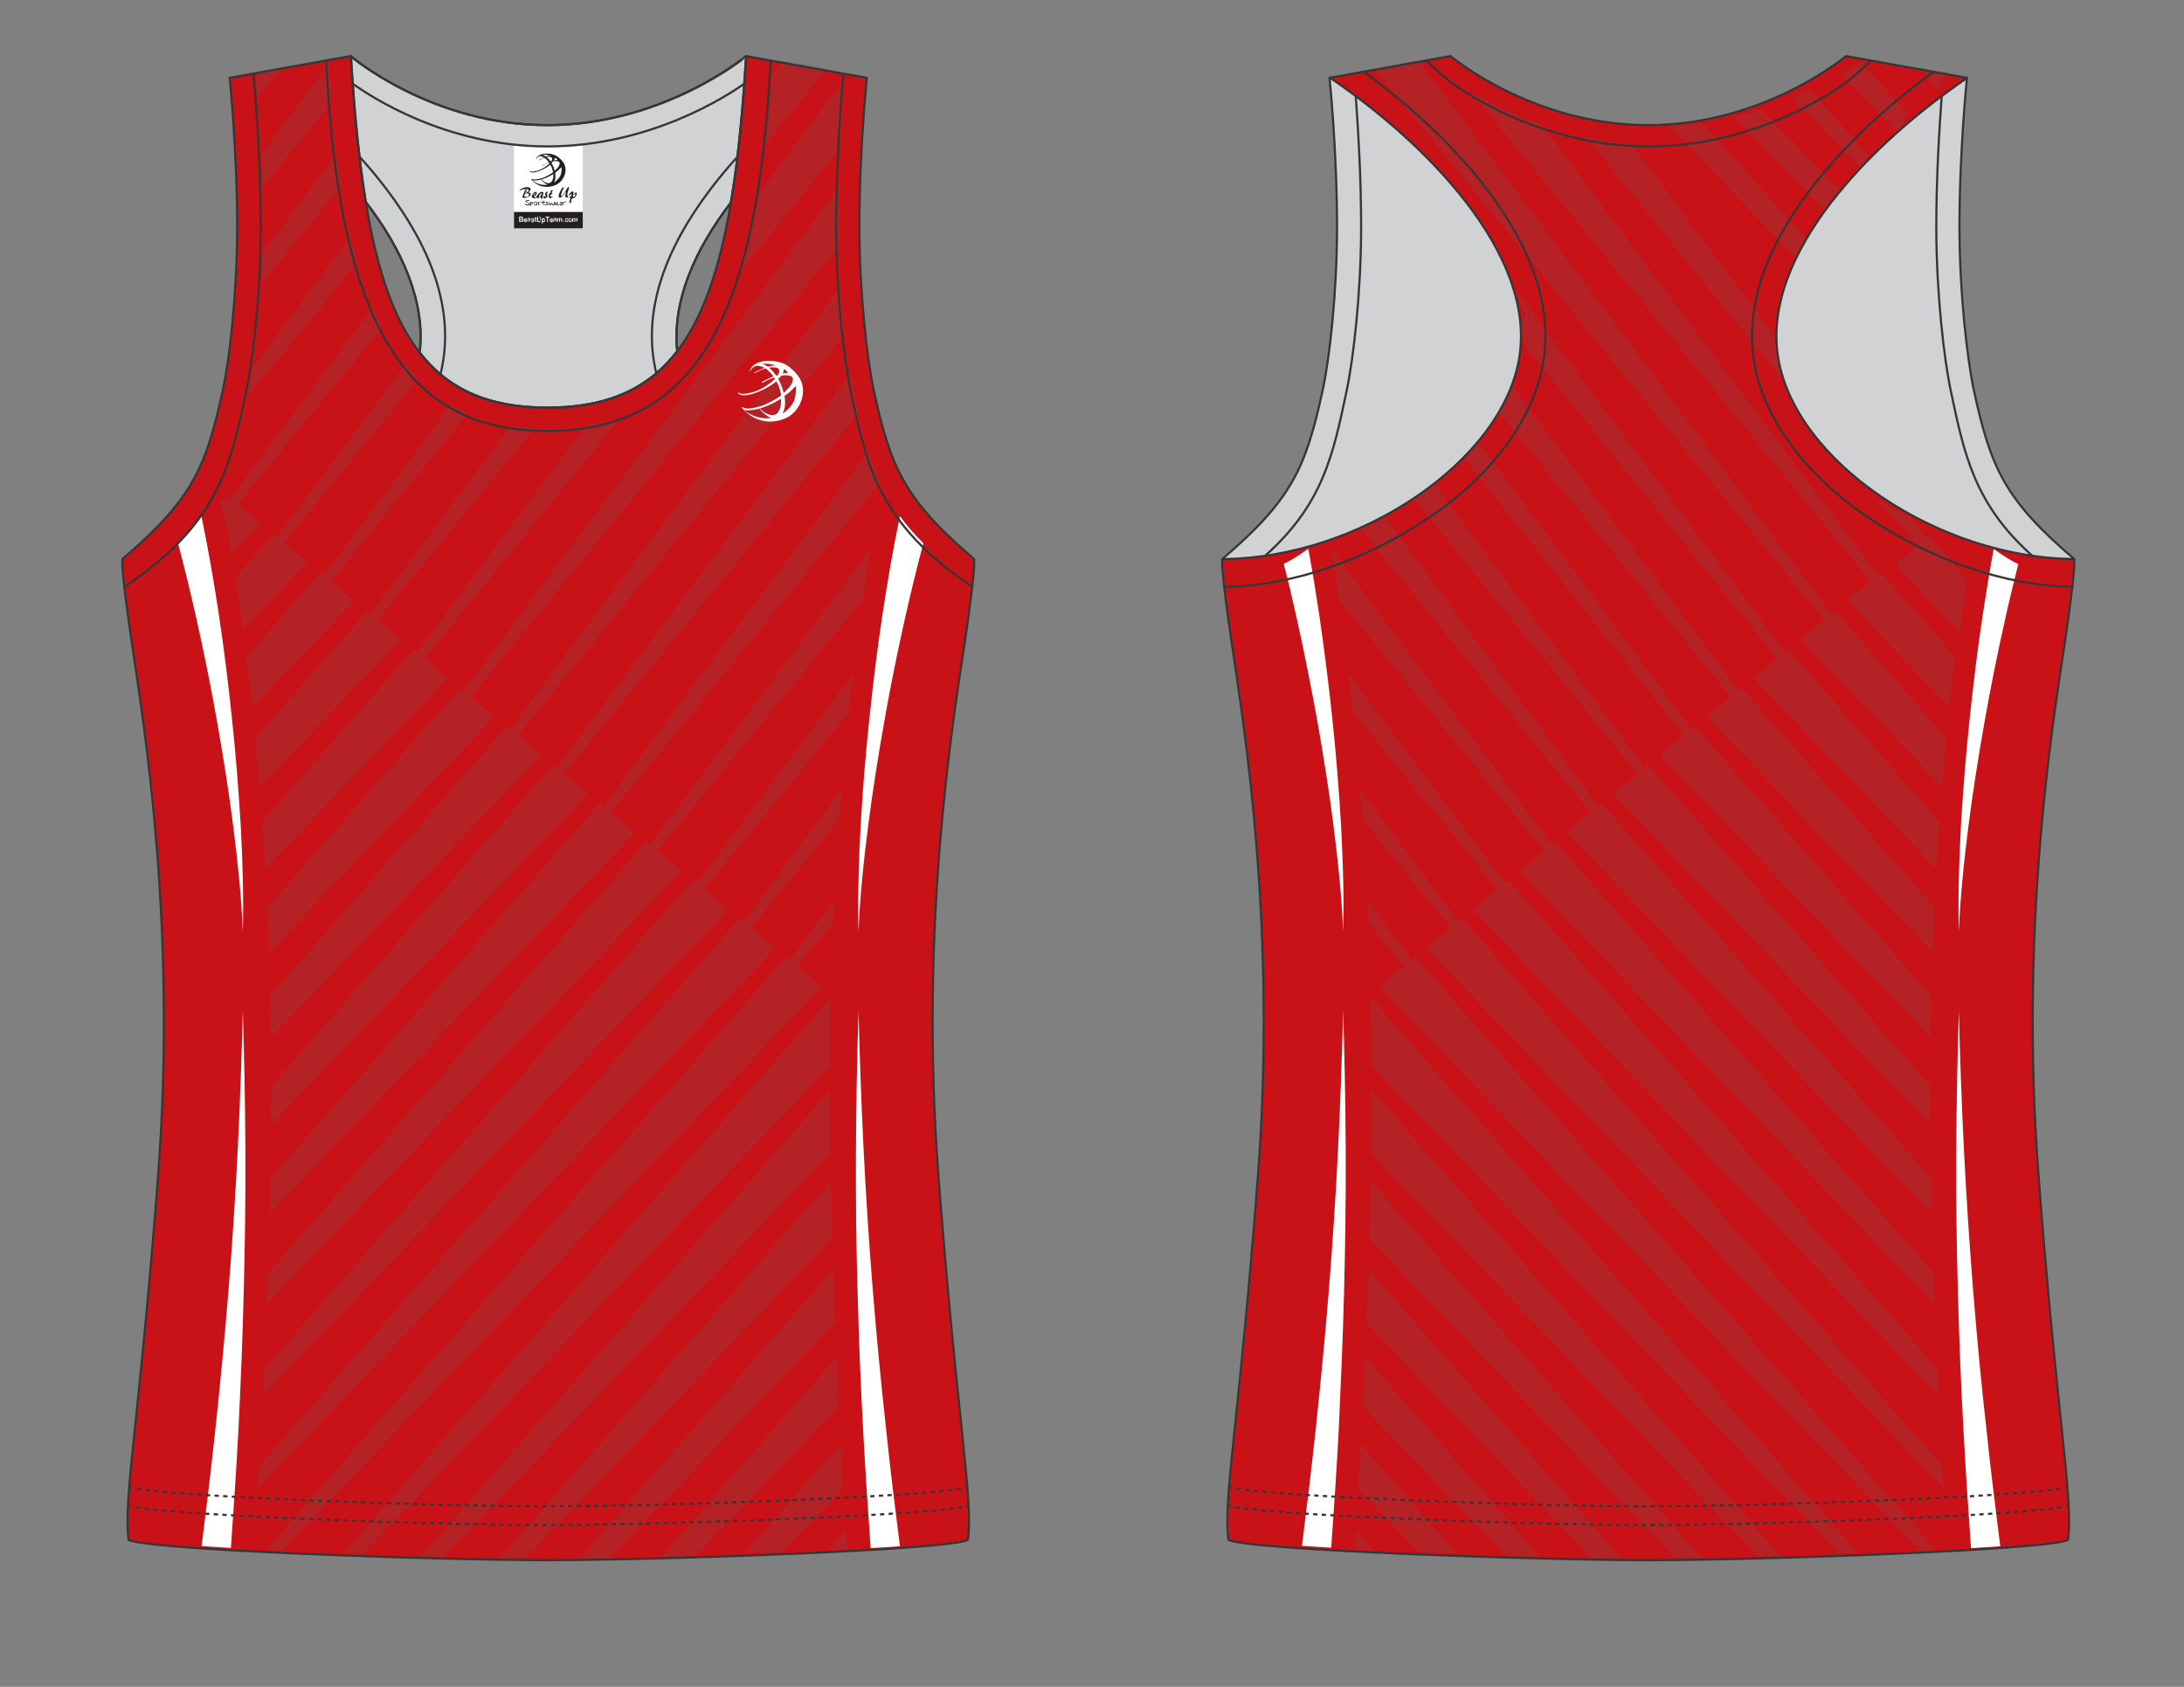 <?xml version="1.0" encoding="utf-8"?>
<!-- Generator: Adobe Illustrator 15.1.0, SVG Export Plug-In . SVG Version: 6.00 Build 0)  -->
<!DOCTYPE svg PUBLIC "-//W3C//DTD SVG 1.1//EN" "http://www.w3.org/Graphics/SVG/1.1/DTD/svg11.dtd">
<svg version="1.1" id="Layer_1" xmlns="http://www.w3.org/2000/svg" xmlns:xlink="http://www.w3.org/1999/xlink" x="0px" y="0px"
	 width="1007.949px" height="778.461px" viewBox="0 0 1007.949 778.461" enable-background="new 0 0 1007.949 778.461"
	 xml:space="preserve">
<rect x="0" y="0" width="1007.949" height="778.461" fill="#808080" stroke="none"/>
<path id="la_x7C_Body" fill="#C81217" d="M952.824,298.156c-5.727,38.664-20.628,130.248-11.88,244.728
	c6.048,78.84,11.34,119.448,13.284,143.424c0.216,3.135,0.432,5.94,0.537,8.427c0.324,6.479,0.219,11.556-0.321,15.876
	c-7.668,4.644-140.94,9.396-193.536,9.396s-185.868-4.752-193.536-9.396c-0.54-4.32-0.648-9.396-0.324-15.876
	c0.108-2.595,0.324-5.4,0.54-8.427c1.944-23.976,7.344-64.584,13.284-143.424c8.748-114.479-6.048-206.063-11.88-244.728
	c-1.944-12.744-3.024-21.384-3.672-27.324c-1.404-12.204-0.864-12.852-0.864-12.852c6.479,0,12.96-0.54,19.44-1.515l0,0
	c56.157-8.1,110.268-48.384,117.18-91.476c7.02-43.416-34.344-89.856-75.492-120.636c-3.888-2.916-7.884-5.727-11.771-8.427
	l15.659-2.808l28.836-5.184l11.341-2.052c0,0,37.691,31.86,91.262,31.86c53.565,0,91.149-31.86,91.149-31.86l11.341,2.052
	l28.838,5.184l15.658,2.808c-3.889,2.7-7.885,5.511-11.771,8.427c-41.04,30.777-82.404,77.109-75.492,120.636
	c6.912,43.092,61.021,83.268,117.182,91.476l0,0c6.479,0.975,12.96,1.404,19.438,1.515c0,0,0.54,0.646-0.864,12.852
	C955.848,276.771,954.66,285.412,952.824,298.156z M445.008,298.156c5.725-38.664,4.536-40.176,4.536-40.176
	c-31.86-27.219-38.448-41.799-46.224-77.547c-3.24-15.228-6.588-45.252-6.696-74.088c-0.108-36.288,3.456-70.416,3.456-70.416
	l-55.836-10.043c-6.912,116.642-27.973,162.108-91.692,162.108c-63.719,0-83.808-45.36-90.72-162l0,0l-55.836,10.044
	c0,0,3.563,34.236,3.456,70.416c-0.108,28.728-3.349,58.86-6.696,74.088c-7.773,35.748-14.364,50.328-46.224,77.544
	c0,0-1.188,1.512,4.536,40.176c5.724,38.664,20.628,130.248,11.88,244.729C64.2,657.471,56.856,691.276,59.34,710.716
	c7.668,4.646,140.508,9.396,193.212,9.396c52.597,0,186.408-4.752,194.076-9.396c2.484-19.438-4.86-53.352-13.608-167.724
	C424.38,428.404,439.284,336.82,445.008,298.156z"/>
<path id="la_x7C_Accent_Two" opacity="0.2" fill="#666666" enable-background="new    " d="M141.88,259.464l-29.808,31.104
	c-1.188-9.072-2.376-17.064-3.456-23.868l17.604-20.088l1.516,1.296l59.396-79.704c1.836,2.376,3.78,4.536,5.832,6.588
	l-61.884,75.816L141.88,259.464z M152.68,268.32l63.288-77.544c-2.7-1.188-5.396-2.484-7.884-3.996l-58.752,78.84l-1.512-1.296
	l-34.128,38.88c0.86,7.236,1.836,15.012,2.696,23.22l47.092-49.14L152.68,268.32z M185.08,295.104l-10.8-8.964l72.252-88.448
	c-3.78-0.22-7.345-0.648-10.8-1.188l-64.804,86.94l-1.616-1.299l-51.52,58.535c0.648,7.236,1.404,14.688,2.052,22.465
	L185.08,295.104z M190.804,299.748l-69.659,79.488c0.539,7.02,0.975,14.146,1.403,21.488l84.24-87.908l-10.908-8.968l90.612-111.021
	c-5.076,1.728-10.479,3.021-16.2,3.888l-77.868,104.438L190.804,299.748z M249.88,348.456l-11.016-9.072L389.74,154.488
	c-0.756-6.912-1.404-14.476-1.944-22.248L235.408,336.576l-1.62-1.296l-109.08,124.308c0.108,6.372,0.216,12.854,0.324,19.224
	L249.88,348.456z M255.28,352.992L125.14,501.384c0,5.94,0,11.88-0.104,17.82L271.48,366.276l-11.125-9.184l135.646-166.212
	c-0.864-3.672-1.62-7.56-2.484-11.448c-0.432-1.94-0.86-4.212-1.296-6.692L256.9,354.288L255.28,352.992z M278.5,372l-1.62-1.404
	L124.708,544.044c-0.108,5.4-0.216,10.8-0.324,16.092l168.696-176.04l-11.124-9.18l124.2-152.28
	c-2.16-4.752-3.996-9.504-5.508-14.36L278.5,372z M298.372,388.416L123.628,587.568c-0.108,4.856-0.324,9.608-0.54,14.256
	L314.68,401.916l-11.229-9.288l94.716-115.992c1.404-9.396,2.592-17.276,3.672-23.436L299.992,389.712L298.372,388.416z
	 M319.864,406.128L121.9,631.74c-0.22,4.212-0.436,8.313-0.54,12.312l214.92-224.313l-11.232-9.288l66.636-81.648
	c0.648-6.264,1.297-12.204,2.056-17.928l-72.146,96.768L319.864,406.128z M346.54,428.16l40.716-49.896
	c0.324-4.644,0.648-9.18,1.08-13.716l-45.252,60.696l-1.729-1.404L119.632,676.56c-0.216,3.456-0.432,6.912-0.646,10.152
	L357.88,437.448L346.54,428.16z M368.032,445.872l16.521-20.196c0.108-3.456,0.324-6.804,0.436-10.148l-20.412,27.432l-1.729-1.404
	l-240.083,273.67c2.376,0.108,4.86,0.22,7.348,0.324L379.48,455.27L368.032,445.872z M383.477,460.344l-224.965,256.5
	c2.916,0.108,5.832,0.216,8.856,0.324L383.26,491.771C383.152,481.296,383.26,470.712,383.477,460.344z M383.152,503.004
	L194.476,718.032c3.456,0.104,6.912,0.216,10.368,0.323l178.524-186.303C383.26,522.336,383.152,512.616,383.152,503.004z
	 M383.584,544.8L230.872,718.788c4.212,0.106,8.208,0.106,11.988,0.106l141.264-147.526
	C383.908,562.62,383.692,553.764,383.584,544.8z M384.556,585.84L267.808,718.896c4.32,0,9.072-0.108,13.936-0.22l103.68-108.321
	C385.096,602.364,384.771,594.156,384.556,585.84z M386.068,626.34L305.5,718.248c5.184-0.108,10.477-0.324,15.768-0.432
	l65.881-68.8C386.824,641.676,386.393,634.116,386.068,626.34z M388.012,666.3l-44.496,50.652c5.94-0.216,11.881-0.435,17.713-0.648
	l27.975-29.159C388.876,680.556,388.444,673.644,388.012,666.3z M382.072,715.44c3.021-0.108,6.048-0.324,8.964-0.436
	c-0.216-2.916-0.433-5.938-0.648-9.072L382.072,715.44z M118.984,44.868l11.444-14.04l-12.42,2.268l0,0
	C118.012,32.988,118.444,37.524,118.984,44.868z M121.145,86.34l31.752-38.88c-0.321-3.78-0.537-7.668-0.757-11.664l-0.432-6.372
	L120.604,71.22C120.82,75.972,120.928,81.156,121.145,86.34z M120.496,131.268l36.828-45.144c-0.756-4.752-1.404-9.72-2.053-14.904
	l-34.131,45.688C121.036,121.764,120.712,126.624,120.496,131.268z M161.752,109.128l-45.36,60.804
	c-0.54,3.564-1.188,6.808-1.728,9.504c-0.324,1.404-0.648,2.812-0.864,4.216l51.084-62.532
	C163.696,117.229,162.724,113.34,161.752,109.128z M109.588,232.896l66.744-81.76c-0.216-0.54-0.54-0.972-0.756-1.512
	c-1.188-2.483-2.376-5.076-3.564-7.668l-65.771,88.236l-1.513-1.296l-3.239,3.672l2.16,5.614c0,0,1.296,6.154,3.132,17.494
	l13.392-14.039L109.588,232.896z M361.336,27.804l-5.184,6.912l-0.108,0.972c-0.647,10.804-1.512,20.952-2.592,30.564l28.403-34.776
	L361.336,27.804z M389.956,36.12l-39.528,52.92c-2.16,12.96-4.752,24.516-7.884,34.992l45.252-55.516
	C388.552,53.616,389.523,41.52,389.956,36.12z M213.916,318.864l-1.62-1.296l-88.884,101.304c0.216,5.076,0.432,10.152,0.646,15.444
	c0.108,1.728,0.108,3.348,0.22,5.072L228.28,330.636l-11.02-9.068l169.776-207.9c-0.108-2.808-0.108-5.508-0.108-8.316
	c0-6.372,0.108-12.741,0.22-18.896L213.916,318.864z M845.176,283.332L654.664,27.804l-20.628,3.671l207.792,254.56l-10.8,8.964
	l65.229,68.146c0.648-7.772,1.296-15.228,2.056-22.464l-51.408-58.644L845.176,283.332z M866.668,265.62L711.796,57.933
	c-14.364-4.968-25.596-11.016-32.832-15.44L863.32,268.32l-10.804,8.854l47.091,49.144c0.861-8.208,1.837-15.984,2.697-23.224
	l-34.128-38.88L866.668,265.62z M674.752,423.84l-1.729,1.404l-45.252-60.696c0.321,4.428,0.756,9.072,1.077,13.716l40.72,49.896
	l-11.342,9.288l238.786,249.264c-0.216-3.348-0.432-6.696-0.646-10.151L674.752,423.84z M899.176,33.204l-13.5-2.376l8.748,10.691
	C895.504,39.36,897.664,35.796,899.176,33.204z M880.432,52.417l-21.915-24.289c-1.739,1.359-5.224,4.162-8.808,6.455l26.832,27.262
	C877.77,58.532,878.998,55.39,880.432,52.417z M632.956,491.771l215.892,225.285c2.916-0.104,5.832-0.216,8.856-0.32
	L632.523,460.343C632.74,470.712,632.848,481.296,632.956,491.771z M861.817,71.124l-26.671-29.917
	c-2.418,1.143-5.237,2.421-8.381,3.698l33.521,34.287C860.688,76.435,861.254,73.746,861.817,71.124z M820,156.5l-67.164-90.248
	c-7.236-0.432-14.146-1.404-20.628-2.808L821.5,174 M632.74,531.948l178.521,186.3c3.352-0.108,6.808-0.216,10.368-0.324
	l-188.676-214.92C632.956,512.616,632.848,522.336,632.74,531.948z M833.5,110l-48.107-53.25c-4.813,0.678-9.832,1.104-14.951,1.358
	L831,121.5C828.337,116.658,835.24,115.096,833.5,110z M849.5,88l-36.66-37.366c-3.893,1.189-7.988,2.293-12.393,3.313L842.5,97.5
	C842.5,93.933,849.396,91.566,849.5,88z M651.532,443.064L631.12,415.63c0.108,3.349,0.324,6.696,0.432,10.152l16.524,20.193
	l-11.34,9.396l249.371,260.28c2.481-0.108,4.857-0.218,7.345-0.324L653.26,441.66L651.532,443.064z M631.876,571.476L773.14,719.004
	c3.78,0,7.776-0.104,11.988-0.104L632.523,544.8C632.308,553.764,632.2,562.62,631.876,571.476z M894.964,379.236l-69.66-79.488
	l-1.62,1.296L700,134.5c1.08,1.836-0.256,2.096,0.5,3.5c7.236,13.824-1.172,2.573,2.5,20.5l117.229,145.46l-10.905,8.964
	l84.237,87.912C893.992,393.384,894.424,386.256,894.964,379.236z M892.048,434.208c0.216-5.184,0.433-10.368,0.648-15.444
	L803.81,317.46l-1.618,1.296L697,176.5c0.864,8.642-5,5.146-5,14l106.736,131.172l-11.02,9.072L891.83,439.39
	C891.939,437.664,891.939,435.936,892.048,434.208z M723.028,384.096l168.692,176.04c-0.104-5.292-0.216-10.688-0.32-16.092
	l-152.175-173.34l-1.618,1.404L638,237c-2.375,3.672-7.407,3.652-10,7l106.152,131.025L723.028,384.096z M679.828,419.736
	l214.92,224.313c-0.216-3.996-0.432-8.1-0.54-12.312L696.244,406.125l-1.729,1.404l-72.144-96.771
	c0.646,5.728,1.404,11.664,2.052,17.932l66.638,81.646L679.828,419.736z M891.292,459.588L782.212,335.28l-1.62,1.296L682,203.5
	c0,0.539,0-0.54,0,0c-0.54,5.616-5.097,1.884-6.5,7.5l101.635,128.384l-11.016,9.072l124.848,130.356
	C891.076,472.332,891.184,465.96,891.292,459.588z M701.428,401.916l191.484,199.908c-0.216-4.752-0.324-9.504-0.54-14.256
	L717.736,388.416l-1.62,1.404L614.271,253.2c1.077,6.156,2.269,13.932,3.673,23.436l94.716,115.992L701.428,401.916z
	 M890.968,519.096c0-5.938-0.104-11.88-0.104-17.816L760.72,352.992l-1.62,1.296L660.5,221.5c-1.729,4.536-6.34,3.681-8.5,8
	l103.752,127.704l-11.124,9.18L890.968,519.096z M626.8,687.144l27.974,29.16c5.832,0.217,11.771,0.436,17.714,0.648L627.988,666.3
	C627.664,673.644,627.232,680.556,626.8,687.144z M630.58,610.464l103.68,108.324c4.86,0.104,9.612,0.104,13.936,0.216
	L631.552,585.84C631.229,594.156,630.904,602.364,630.58,610.464z M628.96,649.021l65.88,68.796c5.4,0.104,10.584,0.32,15.771,0.432
	l-80.57-91.909C629.607,634.116,629.284,641.676,628.96,649.021z M625.072,715.008c2.916,0.108,5.938,0.324,8.964,0.436
	l-8.316-9.506C625.504,709.068,625.288,712.092,625.072,715.008z M888.768,248.908L882,238c-7.236-0.432-9.52-5.597-16-7
	l19.42,20.608l-10.691,8.854l29.811,31.104c1.188-9.072,2.376-17.064,3.456-23.868l-17.604-20.088L888.768,248.908z"/>
<path id="la_x7C_Accent_One" fill="#FFFFFF" d="M82.156,250.716c4.212-4.212,7.772-8.313,10.8-12.524
	c3.132,15.012,5.724,30.021,7.992,45.032c2.48,16.2,4.428,32.512,6.155,48.816c1.729,16.308,3.021,32.616,3.993,48.924
	c0.864,16.308,1.404,32.724,0.976,49.032c-0.648-16.311-2.376-32.508-4.432-48.708c-2.052-16.2-4.644-32.292-7.448-48.276
	c-2.812-15.98-6.052-31.968-9.612-47.844C87.988,273.612,85.18,262.056,82.156,250.716z M407.344,283.224
	c-2.48,16.2-4.428,32.512-6.156,48.816c-1.728,16.308-3.021,32.616-3.992,48.924c-0.864,16.308-1.404,32.724-0.976,49.032
	c0.648-16.311,2.376-32.508,4.43-48.708s4.646-32.292,7.45-48.276c2.812-15.98,6.05-31.968,9.612-47.844
	c2.592-11.556,5.4-23.004,8.424-34.452c-4.212-4.212-7.772-8.313-10.8-12.526C412.204,253.092,409.612,268.212,407.344,283.224z
	 M112.504,595.668c0.54-21.492,0.864-43.092,0.756-64.584c-0.104-21.492-0.54-43.092-1.188-64.584
	c-0.54,21.492-1.296,42.984-2.376,64.477c-1.08,21.491-2.484,42.879-4.212,64.263c-1.729,21.384-3.78,42.768-6.052,64.148
	c-1.94,18.036-4.104,36.072-6.368,54.108c4.212,0.324,8.748,0.54,13.5,0.864c1.296-18.036,2.48-36.072,3.452-54.108
	C111.1,638.76,111.964,617.268,112.504,595.668z M402.808,595.344c-1.728-21.384-3.132-42.876-4.212-64.26
	c-1.08-21.492-1.836-42.984-2.376-64.476c-0.646,21.488-1.08,42.98-1.188,64.584c-0.108,21.488,0.104,43.092,0.756,64.584
	c0.54,21.488,1.404,43.092,2.592,64.584c0.972,18.032,2.16,36.068,3.456,54.104c4.752-0.324,9.288-0.54,13.5-0.864
	c-2.268-18.032-4.536-35.964-6.372-54C406.588,638.112,404.536,616.729,402.808,595.344z M608.008,332.904
	c2.812,15.98,5.4,32.076,7.452,48.272c2.052,16.2,3.78,32.4,4.428,48.708c0.436-16.308-0.104-32.724-0.972-49.029
	c-0.972-16.311-2.268-32.615-3.996-48.927c-1.728-16.308-3.78-32.508-6.156-48.813c-1.512-9.938-3.132-19.98-4.968-29.916
	c-3.024,2.268-6.048,4.212-9.18,5.938c-0.648,0.324-1.404,0.756-2.16,1.08c2.16,8.208,4.104,16.524,5.94,24.84
	C601.96,300.936,605.092,316.92,608.008,332.904z M620.32,595.668c0.54-21.492,0.86-43.092,0.756-64.584
	c-0.108-21.492-0.54-43.092-1.188-64.584c-0.54,21.492-1.296,42.984-2.376,64.477c-1.08,21.491-2.48,42.879-4.212,64.263
	c-1.728,21.384-3.78,42.768-6.048,64.148c-1.943,18.036-4.104,36.072-6.372,54c4.212,0.324,8.748,0.54,13.5,0.864
	c1.296-18.036,2.484-36.072,3.456-54.104C618.808,638.76,619.78,617.268,620.32,595.668z M920.128,253.308
	c-1.836,9.938-3.456,19.98-4.968,29.916c-2.484,16.2-4.428,32.512-6.156,48.816c-1.728,16.308-3.021,32.616-3.996,48.924
	c-0.863,16.308-1.404,32.724-0.972,49.032c0.646-16.311,2.376-32.508,4.428-48.708s4.646-32.292,7.452-48.276
	c2.808-15.98,6.048-31.968,9.612-47.844c1.836-8.316,3.888-16.632,5.938-24.84c-0.756-0.324-1.4-0.756-2.16-1.08
	C926.176,257.52,923.152,255.576,920.128,253.308z M910.624,595.344c-1.728-21.384-3.132-42.876-4.212-64.26
	c-1.08-21.492-1.836-42.984-2.376-64.476c-0.648,21.488-1.08,42.98-1.188,64.584c-0.104,21.488,0.108,43.092,0.756,64.584
	c0.541,21.488,1.404,43.092,2.596,64.584c0.972,18.032,2.16,36.068,3.456,54.104c4.752-0.324,9.288-0.54,13.5-0.864
	c-2.271-18.032-4.536-35.964-6.372-54C914.296,638.112,912.352,616.729,910.624,595.344z"/>
<path id="la_x7C_BU_Logo_10_" fill="#FFFFFF" d="M367.896,172.876c-1.729-2.052-4.104-4.32-6.807-5.292
	c-6.264-2.268-13.716-0.864-15.012,3.456c-0.108,0.324,0.216,0.324,0.324-0.108c0.216-0.432,1.728-2.808,4.428-1.941
	c2.7,0.861,1.836,0.756,1.08,1.188c-0.864,0.324-3.564,1.515-3.78,1.944c-0.106,0.216,0.54,0,1.296-0.432
	c0.756-0.435,3.024-1.62,3.996-1.62c0.217,0.105,2.27,1.941,3.132,3.132c0.324,0.432,0.435,0.432-0.216,0.756
	c-1.942,0.972-4.212,1.836-4.752,2.484c-0.216,0.321,0.324,0.321,0.973-0.108c0.647-0.432,3.023-1.62,4.535-2.052
	c0.434,0,0.54,0.54,0.54,0.646c-0.106,0.108-4.968,4.86-11.016,6.267c-2.81,0.646-4.104,0.861-5.292,0.216
	c-0.434-0.216-0.864-0.434-0.648,0c0.217,0.432,1.404,1.512,5.076,0.756c3.563-0.756,8.532-2.916,12.528-6.156
	c0.756,0.975,1.728,3.456,2.268,6.372c-0.106,0.435-5.832,3.996-9.504,5.076s-5.939,1.404-7.775,0.756
	c-0.757-0.432-1.08-0.324-0.757,0.108c5.832,6.693,13.824,7.668,20.629,4.428C369.624,189.508,373.512,179.68,367.896,172.876z
	 M361.2,172.336c0.432-0.54,0.646-1.512,0.54-2.052c0.216,0,0.863,0.54,1.296,0.972c0.432,0.435,0.646,0.648,0.756,0.756
	c0,0.108-0.972,0-2.052,0.324C361.092,172.444,361.2,172.336,361.2,172.336z M354.288,169.204c-0.433-0.216-0.972-0.864-2.376-1.188
	c-0.432,0,0.648-0.321,2.592-0.105c1.944,0.216,3.132,0.54,3.889,0.756C356.016,168.448,354.72,169.313,354.288,169.204z
	 M357.852,172.876c-0.432-0.54-1.188-1.728-2.697-3.024c-0.435-0.321,1.08-0.432,2.808-0.216c2.16,0.216,1.836,2.271,1.296,3.024
	C358.607,173.524,358.393,173.524,357.852,172.876z M359.364,175.252c-0.108-0.216-0.216-0.324,0-0.54s1.188-1.404,1.403-1.404
	c0.106,0,5.509-0.861,5.185,1.944s-3.132,4.86-3.78,5.616c-0.648,0.646-0.54,0.432-0.648-0.216
	C360.984,178.816,360.444,177.304,359.364,175.252z M356.771,191.56c-2.81,0.108-5.186-2.052-5.615-2.592
	c-0.435-0.54-0.756-0.432-0.324,0.108c0.432,0.646,3.24,3.24,4.968,3.672c-1.512,0.756-8.208,0.324-12.312-3.564
	c2.481,0.54,8.64,0,16.956-5.184C360.768,187.456,359.58,191.452,356.771,191.56z M366.492,184.864
	c-0.864,2.481-3.78,4.968-4.646,5.508c-0.861,0.54-0.646,0.216-0.322-0.324c1.08-2.052,0.862-5.616,0.541-7.344
	c0,0,1.401-0.972,2.697-2.052c0.864-0.864,2.376-2.484,2.484-2.484C367.464,179.896,367.355,182.38,366.492,184.864z"/>
<g>
	<g>
		<path fill="#D0D2D3" d="M911.136,180.436c-3.239-15.228-6.588-45.252-6.693-74.088c-0.108-36.18,3.456-70.416,3.456-70.416
			c-3.891,2.7-7.887,5.511-11.772,8.427c-41.04,30.777-82.404,77.109-75.492,120.636c6.912,43.092,61.021,83.268,117.183,91.476l0,0
			c6.479,0.975,12.959,1.404,19.438,1.515C925.5,230.764,918.912,216.184,911.136,180.436z"/>
		<path fill="#D0D2D3" d="M625.692,44.355c-3.891-2.915-7.884-5.726-11.772-8.426c0,0,3.564,34.236,3.456,70.416
			c-0.108,28.729-3.348,58.86-6.696,74.089c-7.773,35.747-14.361,50.327-46.224,77.546c6.479,0,12.96-0.54,19.44-1.515l0,0
			c56.157-8.1,110.268-48.384,117.18-91.476C708.096,121.576,666.732,75.136,625.692,44.355z"/>
	</g>
	<g>
		<path fill="#D0D2D3" stroke="#363636" stroke-miterlimit="10" d="M252.66,57.748c-52.488,0-89.316-30.564-90.721-31.752
			c0.217,4.32,0.539,8.532,0.862,12.636c0.864,11.988,1.836,23.22,3.132,33.588c0.864,7.452,1.837,14.475,2.916,21.063
			c16.851,21.924,27.54,46.114,24.843,69.336c2.916,3.778,6.153,7.233,9.609,10.149c12.528,10.479,28.62,15.339,49.356,15.339
			c21.06,0,37.367-4.971,50.22-15.771c3.456-3.023,6.696-6.372,9.72-10.26c-2.481-23.004,8.103-46.872,24.732-68.58
			c1.08-6.696,2.16-13.716,3.021-21.168l0,0c1.188-10.368,2.271-21.602,3.135-33.588c0.322-4.104,0.539-8.316,0.861-12.636
			C344.352,25.996,306.229,57.748,252.66,57.748z"/>
		<g>
			<g>
				<polygon fill="#FFFFFF" points="268.968,66.712 252.66,67.468 237.216,66.712 237.216,105.376 268.968,105.376 				"/>
				<path fill="#231F20" d="M261.948,88.96c-0.108,0.432-0.108,0.864-0.108,1.188c0,0.105,0,0.216,0.108,0.321
					c0,0.108,0.105,0.108,0.216,0.218c0.107,0,0.107,0,0.216-0.107l0.108,0.107c0,0-0.108,0.217-0.435,0.322
					c-0.216,0.218-0.432,0.218-0.432,0.218c-0.216,0-0.433-0.107-0.54-0.323c-0.106-0.218-0.216-0.435-0.216-0.648
					s0.106-0.54,0.216-1.08c0-0.216,0.107-0.646,0.216-1.08c-0.322,0.435-0.54,0.864-0.756,1.188
					c-0.432,0.54-0.756,0.972-1.08,1.296c-0.432,0.432-0.756,0.647-1.08,0.647c-0.216,0-0.322-0.107-0.432-0.218
					c-0.108-0.216-0.108-0.322-0.108-0.54c0-0.321,0.108-0.756,0.219-1.08c0.105-0.321,0.216-0.646,0.432-0.972
					c0-0.105,0.216-0.432,0.54-0.972c0.106-0.216,0.106-0.435,0.216-0.54c0,0,0,0,0.107-0.108c0.106,0,0.106-0.105,0.217-0.105
					c0.105-0.108,0.216-0.219,0.324-0.219c0.105,0,0.105-0.105,0.216-0.105c0.105,0,0.105,0.105,0.105,0.216
					c0,0-0.105,0.324-0.321,0.756c-0.324,0.54-0.541,1.08-0.648,1.404c-0.216,0.646-0.324,1.08-0.324,1.404v0.105v0.108l0.108,0.105
					c0.323-0.105,0.756-0.54,1.296-1.188c0.106-0.108,0.432-0.756,1.08-1.836c0.432-0.648,0.756-1.08,0.972-1.188
					c0.108,0,0.216,0.108,0.216,0.216c0,0.324-0.105,0.759-0.216,1.188C262.056,88.42,261.948,88.852,261.948,88.96z M266.052,90.04
					c-0.105,0.216-0.323,0.432-0.646,0.756h0.105c0,0,0,0,0.108,0v0.108c-0.108,0.105-0.324,0.324-0.756,0.432
					c-0.324,0.108-0.648,0.216-0.864,0.216c-0.216,0.435-0.324,0.756-0.324,0.864c-0.105,0.324-0.105,0.648-0.105,0.972
					c0,0.108-0.108,0.216-0.324,0.216c-0.108,0-0.216,0.108-0.434,0.108l-0.106-0.108v-0.105c0-0.108,0.106-0.54,0.324-1.08
					c0.216-0.646,0.321-0.972,0.321-0.972c-0.105,0-0.216,0-0.321,0c-0.108,0-0.218-0.108-0.218-0.216
					c0-0.108,0.107-0.219,0.218-0.324c0.105-0.108,0.216-0.108,0.321-0.216h0.108c0.108-0.108,0.108-0.324,0.216-0.648
					c0.108-0.324,0.108-0.54,0.217-0.756c-0.217,0.105-0.322,0.216-0.541,0.432c-0.216,0.324-0.321,0.435-0.432,0.435
					c0,0,0,0-0.107,0h-0.106l-0.108-0.108c0-0.324,0.219-0.646,0.648-1.08c0.431-0.432,0.756-0.646,1.08-0.646
					c0.105,0,0.216,0,0.216,0.106c0,0.108,0.108,0.216,0.108,0.324c0,0.216,0,0.432-0.108,0.756c0,0.108-0.106,0.324-0.216,0.756
					c0.216-0.324,0.432-0.646,0.646-0.862c0.324-0.323,0.54-0.54,0.864-0.54c0.108,0,0.216,0.106,0.324,0.217
					c0,0.105,0,0.216,0,0.432C266.16,89.608,266.16,89.824,266.052,90.04z M265.512,89.608V89.5c0-0.108,0-0.108-0.105-0.108
					c-0.108,0-0.324,0.219-0.648,0.54c-0.322,0.324-0.432,0.54-0.432,0.759c0,0,0,0.105,0.105,0.105c0,0,0.108,0,0.217,0
					c0.107,0,0.218,0,0.218,0c0.105,0,0.105,0,0.216,0c0.107,0,0.216-0.216,0.324-0.54
					C265.512,89.932,265.512,89.716,265.512,89.608z M250.824,88.96c0,0.216-0.108,0.54-0.217,0.972
					c-0.107,0.435-0.218,0.864-0.218,1.08c0,0,0,0.108,0,0.217c0,0.107,0,0.107,0,0.218c0,0.105,0,0.105-0.105,0.105l-0.108,0.108
					c0,0-0.105,0-0.216,0c-0.108,0-0.108,0-0.216,0c-0.108,0-0.108-0.108-0.216-0.216c0-0.108,0-0.324,0-0.54
					c0-0.108,0-0.108,0-0.218V90.58c-0.218,0.324-0.435,0.54-0.757,0.646c-0.323,0.218-0.647,0.218-0.863,0.218
					c-0.108,0-0.217-0.108-0.217-0.218c0-0.106-0.107-0.217-0.107-0.322c0-0.435,0.324-0.864,0.972-1.515
					c0.648-0.54,1.08-0.861,1.515-0.861c0.105,0,0.216,0,0.432,0.105C250.716,88.744,250.824,88.852,250.824,88.96z M250.176,89.068
					L250.176,89.068c-0.216,0-0.54,0.216-0.972,0.646c-0.433,0.435-0.54,0.864-0.54,1.08c0,0,0,0.108,0.107,0.108
					c0.217,0,0.433-0.217,0.862-0.758C250.068,89.608,250.176,89.284,250.176,89.068z M252.66,88.42
					c-0.216,0-0.432,0.108-0.756,0.432c-0.324,0.324-0.435,0.54-0.435,0.648s0.108,0.216,0.218,0.54
					c0.106,0.216,0.217,0.54,0.217,0.864c0,0.105,0,0.105-0.108,0.105s-0.108-0.105-0.216-0.216
					c-0.108-0.216-0.216-0.324-0.324-0.324c-0.105,0-0.216,0.108-0.324,0.218c-0.105,0.217-0.216,0.322-0.216,0.433
					s0.108,0.216,0.216,0.324c0.108,0,0.219,0.105,0.435,0.105c0.321,0,0.646-0.105,0.862-0.321
					c0.323-0.219,0.434-0.541,0.434-0.864c0-0.108,0-0.324-0.108-0.54c-0.105-0.216-0.216-0.435-0.321-0.648
					c0-0.105,0-0.105,0-0.216c0,0.108,0.105,0.108,0.105,0.108s0.108,0,0.216,0c0.108,0,0.218-0.108,0.218-0.219
					c0-0.105,0-0.216,0-0.432c0-0.105,0-0.105-0.107-0.216C252.768,88.42,252.768,88.42,252.66,88.42z M247.584,88.636
					c0.107,0.108,0.107,0.216,0.107,0.324s0,0.216,0,0.324c0,0.105,0,0.105-0.107,0.216c-0.107,0.216-0.107,0.324-0.216,0.54
					c-0.109,0.216-0.324,0.324-0.433,0.432c-0.218,0.108-0.323,0.219-0.539,0.324c0.105,0.216,0.321,0.324,0.539,0.324
					c0.106,0,0.106,0,0.217,0c0.216-0.108,0.321-0.108,0.321-0.108h0.108v0.108c0,0.105-0.108,0.216-0.434,0.324
					c-0.217,0.105-0.433,0.105-0.538,0.105c-0.108,0-0.108,0-0.108,0s-0.105,0-0.324-0.105c-0.216-0.108-0.432-0.108-0.54-0.218
					c-0.105-0.106-0.216-0.322-0.216-0.539c0-0.434,0.216-0.863,0.648-1.403c0.432-0.54,0.861-0.756,1.296-0.756
					C247.368,88.528,247.477,88.528,247.584,88.636z M247.152,89.284c0-0.108,0-0.108-0.108-0.108s-0.324,0.108-0.54,0.435
					c-0.216,0.321-0.324,0.54-0.324,0.646c0,0.108,0,0.108,0.108,0.108s0.216-0.108,0.432-0.435
					C247.044,89.608,247.152,89.392,247.152,89.284z M255.036,88.096V87.99c0-0.108,0-0.216,0-0.216
					c0-0.108-0.108-0.108-0.108-0.108h-0.105c0,0,0,0-0.108,0.108h-0.106c-0.107,0-0.107,0-0.107,0
					c-0.107,0-0.107,0.216-0.324,0.538c-0.105,0.107-0.105,0.323-0.216,0.539c0,0,0,0,0,0.108c0,0,0,0.108-0.108,0.108
					c0,0-0.105,0.105-0.321,0.216c-0.108,0.105-0.217,0.216-0.217,0.324l0.106,0.105h0.108c-0.108,0.108-0.108,0.324-0.218,0.435
					c-0.106,0.216-0.106,0.321-0.106,0.432c0,0.216,0.106,0.432,0.216,0.648c0.108,0.216,0.324,0.216,0.432,0.216
					c0.219,0,0.435-0.108,0.648-0.216c0.324-0.108,0.432-0.324,0.54-0.541V90.58h-0.108c0,0-0.105,0-0.322,0.107
					c-0.107,0-0.217,0.106-0.323,0.106c-0.107,0-0.216,0-0.216-0.106c-0.108-0.107-0.108-0.107-0.108-0.218c0-0.105,0-0.216,0-0.321
					c0-0.108,0.108-0.324,0.217-0.435h0.323c0.107,0,0.216-0.105,0.324-0.216c0.105-0.108,0.105-0.216,0.105-0.324v-0.105
					c-0.105,0-0.105,0-0.216,0c-0.107,0-0.106,0-0.216,0l0.324-0.756C254.928,88.313,255.036,88.204,255.036,88.096z M244.561,88.96
					c-0.217-0.108-0.541-0.108-0.862-0.108c0.321-0.216,0.54-0.432,0.756-0.646c0.324-0.324,0.432-0.648,0.432-0.864
					c0-0.324-0.216-0.646-0.54-0.756c-0.216-0.108-0.54-0.216-0.972-0.216c-0.647,0-1.296,0.105-1.836,0.324
					c-0.54,0.216-1.08,0.54-1.729,0.861v0.108c0,0.107,0.108,0.216,0.324,0.216h0.108l0.105-0.108c0,0,0.108-0.105,0.218-0.105
					c0.106,0,0.106-0.108,0.217-0.108c0.646-0.216,1.296-0.321,1.941-0.321c0.435,0,0.758,0,0.975,0.105
					c0.216,0.108,0.322,0.216,0.322,0.324c0,0.216-0.106,0.432-0.322,0.646c-0.648,0.539-0.975,0.863-0.975,0.863
					s0,0.108,0.108,0.108h0.106c0,0,0.107,0,0.217,0c0.106,0,0.217,0,0.217,0c0.216,0,0.432,0,0.54,0.105
					c0.216,0.108,0.216,0.324,0.216,0.54c0,0.324-0.107,0.54-0.432,0.758c-0.217,0.217-0.541,0.217-0.864,0.217
					c-0.216,0-0.433,0-0.54-0.108c-0.216-0.108-0.324-0.216-0.324-0.432c0-0.108,0.108-0.435,0.324-0.756
					c0.216-0.435,0.324-0.759,0.54-1.188s0.323-0.756,0.323-0.972c0-0.108,0-0.108-0.107-0.108h-0.107c0,0-0.106,0.108-0.322,0.216
					c-0.217,0.108-0.324,0.219-0.324,0.324c0,0-0.107,0.324-0.324,0.756c-0.216,0.54-0.432,1.08-0.54,1.404
					c-0.216,0.54-0.321,0.756-0.321,0.756c0,0.216,0.105,0.324,0.321,0.433c0.218,0.107,0.324,0.107,0.54,0.107
					c0.54,0,1.188-0.107,1.836-0.432c0.758-0.324,1.08-0.864,1.08-1.404C245.1,89.284,244.884,89.068,244.561,88.96z
					 M256.656,85.288c-3.78,1.728-8.208,1.296-11.448-2.484c-0.108-0.216,0-0.323,0.432-0.105c1.08,0.321,2.271,0.105,4.32-0.435
					s5.292-2.592,5.292-2.808c-0.324-1.62-0.864-2.916-1.296-3.456c-2.16,1.836-4.968,3.023-6.912,3.456
					c-1.944,0.432-2.7-0.216-2.808-0.433c-0.108-0.218,0.105-0.107,0.322,0c0.647,0.322,1.403,0.217,2.916-0.107
					c3.35-0.756,6.155-3.456,6.155-3.456s0-0.324-0.323-0.324c-0.862,0.216-2.158,0.864-2.482,1.188
					c-0.324,0.216-0.648,0.216-0.54,0.105c0.324-0.322,1.62-0.756,2.7-1.401c0.322-0.218,0.322-0.108,0.105-0.435
					c-0.432-0.646-1.619-1.728-1.728-1.728c-0.54,0-1.729,0.646-2.16,0.862c-0.432,0.218-0.756,0.323-0.756,0.218
					c0.216-0.218,1.62-0.864,2.16-1.08c0.432-0.216,0.972-0.108-0.54-0.648c-1.514-0.54-2.376,0.864-2.484,1.08
					c-0.105,0.216-0.216,0.216-0.216,0.108c0.756-2.376,4.858-3.24,8.424-1.944c1.513,0.54,2.81,1.836,3.78,2.916
					C262.596,78.052,260.436,83.452,256.656,85.288z M256.116,73.948c0.54-0.108,1.188-0.108,1.188-0.216
					c0-0.108-0.105-0.219-0.432-0.435c-0.216-0.216-0.648-0.54-0.756-0.54c0,0.216-0.108,0.756-0.324,1.08
					C255.792,73.948,255.684,74.056,256.116,73.948z M254.172,71.896c-0.432-0.108-1.08-0.324-2.16-0.435
					c-1.08-0.106-1.619,0-1.401,0.108c0.756,0.216,1.077,0.646,1.296,0.646C252.12,72.328,252.876,71.788,254.172,71.896z
					 M254.604,74.164c0.324-0.432,0.541-1.512-0.756-1.729c-0.972-0.105-1.836,0-1.512,0.108c0.864,0.756,1.296,1.296,1.512,1.62
					C254.172,74.596,254.28,74.596,254.604,74.164z M255.9,78.484c0.105,0.432,0,0.54,0.321,0.105
					c0.324-0.432,1.944-1.512,2.055-3.132c0.105-1.512-2.811-1.08-2.916-1.08c-0.108,0-0.648,0.648-0.757,0.756
					c-0.107,0.108-0.107,0.218,0,0.324C255.36,76.648,255.684,77.512,255.9,78.484z M255.36,80.32
					c-4.646,2.916-8.103,3.132-9.505,2.916c2.269,2.16,5.938,2.376,6.805,1.941c-0.973-0.216-2.484-1.62-2.7-2.052
					c-0.216-0.324,0-0.432,0.216-0.108c0.217,0.324,1.512,1.515,3.132,1.515C254.82,84.424,255.576,82.264,255.36,80.32z
					 M258.708,80.86c0.54-1.404,0.54-2.811,0.432-3.78c0,0-0.861,0.972-1.401,1.404c-0.648,0.646-1.514,1.188-1.514,1.188
					c0.107,0.972,0.323,2.916-0.322,4.104c-0.219,0.321-0.219,0.54,0.216,0.216C256.548,83.56,258.168,82.264,258.708,80.86z
					 M243.372,93.28c-0.216-0.108-0.54-0.324-0.54-0.324s0.216-0.216,1.296-0.324c0.108,0,0.108-0.105,0.108-0.216
					s-0.108-0.108-0.217-0.108c-1.079,0.108-1.403,0.324-1.514,0.435c0,0.105,0,0.216,0,0.324c0.108,0.105,0.216,0.216,0.756,0.432
					c0.324,0.105,0.864,0.432,0.864,0.54c0,0,0,0.106,0,0.216c-0.216,0.216-0.756,0.216-1.729-0.107c-0.106,0-0.217,0-0.217,0.107
					c0,0.108,0,0.216,0.108,0.216c0.54,0.218,0.972,0.324,1.296,0.324c0.432,0,0.648-0.106,0.756-0.216
					c0.108-0.108,0.217-0.324,0.108-0.54C244.344,93.712,244.02,93.604,243.372,93.28z M245.748,93.28
					c0.107,0.216,0.216,0.432,0.107,0.756c-0.107,0.216-0.323,0.324-0.863,0.324c0,0.216,0,0.321,0,0.646
					c0,0.108-0.108,0.216-0.108,0.216l0,0c-0.105,0-0.105-0.105-0.216-0.105c-0.107-1.729-0.107-1.729,0.107-1.836l0,0
					C245.1,93.064,245.532,93.064,245.748,93.28z M245.532,93.496c-0.108-0.108-0.324-0.108-0.54,0c0,0.107,0,0.216,0,0.54
					c0.324,0,0.54,0,0.54-0.108C245.64,93.712,245.64,93.604,245.532,93.496z M248.124,93.712c0.108,0.324-0.108,0.648-0.324,0.864
					c-0.105,0.105-0.323,0.216-0.54,0.216c-0.105,0-0.216,0-0.324,0c-0.321-0.108-0.537-0.324-0.646-0.54
					c-0.106-0.216-0.106-0.648,0.108-0.864s0.432-0.321,0.756-0.321C247.908,93.172,248.016,93.604,248.124,93.712z M247.8,93.82
					c-0.105-0.217-0.323-0.435-0.756-0.435h-0.108c-0.216,0-0.321,0.108-0.432,0.218c-0.107,0.217-0.107,0.433-0.107,0.539
					c0.107,0.107,0.218,0.218,0.434,0.323c0.216,0.108,0.432,0,0.646-0.105C247.692,94.252,247.8,94.036,247.8,93.82z
					 M250.068,93.388c0-0.105,0-0.216,0-0.216c-0.217-0.105-0.54-0.216-0.756-0.105c-0.219,0.105-0.324,0.216-0.541,0.321
					c0,0,0,0,0-0.105c0-0.108-0.107-0.216-0.107-0.216c-0.108,0-0.216,0.105-0.216,0.105c0,0.432,0,0.756,0,0.972
					c0,0.108,0.105,0.324,0.105,0.54c0,0.108,0.108,0.108,0.218,0.108l0,0c0.106,0,0.106-0.108,0.106-0.216
					c0-0.216,0-0.435-0.106-0.54c0-0.108,0-0.216,0-0.216c0-0.219,0.322-0.435,0.646-0.648c0.216-0.107,0.324-0.107,0.54,0
					C249.852,93.388,249.96,93.388,250.068,93.388z M251.04,93.496c0.216,0,0.324,0,0.54-0.108c0.107,0,0.107-0.105,0.107-0.216
					c0-0.105-0.107-0.105-0.218-0.105c-0.105,0-0.216,0.105-0.432,0.105h-0.108c0-0.105,0-0.216,0.108-0.432
					c0-0.108,0-0.216-0.108-0.216c-0.105,0-0.216,0-0.216,0.105c-0.106,0.216-0.106,0.324-0.106,0.54
					c-0.218,0-0.434,0.108-0.758,0.216c-0.105,0-0.105,0.108-0.105,0.218c0,0.106,0.105,0.106,0.105,0.106s0,0,0.108,0
					c0.216-0.106,0.432-0.106,0.54-0.216c0,0.324,0.107,0.646,0.107,0.756c0.106,0.216,0.217,0.324,0.539,0.324
					c0.107,0,0.217,0,0.323,0c0.108,0,0.108-0.108,0.108-0.216c0-0.108-0.108-0.108-0.217-0.108c-0.107,0-0.323,0.108-0.434-0.108
					c-0.105-0.105-0.105-0.432-0.105-0.756C250.932,93.496,251.04,93.496,251.04,93.496z M252.336,93.604h-0.107
					c0.218-0.216,0.539-0.216,0.539-0.216l0,0l0,0c0.108,0,0.108-0.105,0.219-0.105c0-0.108-0.108-0.216-0.108-0.216
					s-0.54,0-0.864,0.321c0,0-0.105,0.108-0.105,0.324c0,0.108,0.216,0.216,0.432,0.216s0.432,0.108,0.54,0.217
					c0.108,0,0.108,0.107,0.108,0.107c-0.108,0-0.435,0.108-1.08,0.108l0,0c-0.108,0-0.108,0.105-0.217,0.105
					c0,0.108,0.106,0.216,0.106,0.216c0.216,0,0.324,0,0.435,0c0.861,0,0.972-0.216,0.972-0.321c0.106-0.108,0-0.324-0.216-0.435
					C252.768,93.82,252.552,93.712,252.336,93.604z M255.9,93.172c0-0.105-0.108-0.216-0.217-0.105
					c-0.107,0-0.107,0.105-0.107,0.216c0,0,0,0.216,0.107,0.54c0,0.216,0,0.432-0.107,0.54c0,0-0.108,0.105-0.216,0
					c-0.324-0.108-0.435-0.435-0.54-0.54c0-0.108-0.108-0.219-0.108-0.219c-0.106,0-0.106,0-0.216,0
					c-0.216,0.108-0.432,0.435-0.54,0.759l0,0c-0.108-0.108-0.108-0.435-0.324-0.975c0-0.105-0.106-0.105-0.216-0.105
					c-0.107,0-0.107,0.105-0.107,0.216c0.323,1.08,0.434,1.296,0.647,1.296l0,0c0.216,0,0.324-0.216,0.324-0.324
					c0.105-0.216,0.216-0.432,0.323-0.432l0,0c0.106,0.216,0.322,0.646,0.757,0.756h0.105c0.218,0,0.324-0.108,0.324-0.108
					c0.216-0.216,0.216-0.646,0.216-0.861C255.9,93.388,255.9,93.172,255.9,93.172z M257.952,94.36c0,0.105,0,0.216-0.108,0.216
					c0,0-0.324,0.216-0.861,0.216h-0.108c-0.324,0-0.647-0.216-0.756-0.54s0-0.54,0.216-0.756c0.434-0.324,0.864-0.324,1.08-0.216
					c0.107,0.105,0.216,0.216,0.216,0.321c0,0.324-0.756,0.54-1.296,0.648c0.108,0.108,0.324,0.216,0.434,0.216
					c0.539,0,0.862-0.105,0.862-0.105C257.844,94.252,257.952,94.252,257.952,94.36z M256.439,93.82
					c0.541-0.108,0.862-0.217,0.973-0.324c0,0-0.108-0.108-0.216-0.108c0,0,0,0-0.108,0c-0.106,0-0.324,0-0.54,0.216
					C256.548,93.712,256.439,93.712,256.439,93.82z M259.572,94.252v0.108l-0.108,0.105l0,0c-0.216,0.216-0.432,0.324-0.646,0.324
					c-0.219,0-0.324,0-0.435-0.108c-0.105-0.105-0.216-0.216-0.216-0.321c0-0.108,0.108-0.324,0.324-0.54
					c0.216-0.108,0.432-0.108,0.646-0.108l0,0c0-0.108-0.105-0.108-0.105-0.216c-0.108-0.108-0.324,0-0.434,0.107
					c-0.106,0-0.217,0-0.217,0c0-0.107,0-0.218,0-0.218c0.435-0.321,0.648-0.216,0.864-0.105c0.216,0.105,0.324,0.323,0.324,0.646
					C259.464,94.036,259.464,94.145,259.572,94.252C259.572,94.145,259.572,94.252,259.572,94.252L259.572,94.252z M259.14,94.145
					c0,0,0-0.106,0-0.217l0,0c0,0,0-0.105-0.105-0.105h-0.108c-0.105,0-0.216,0-0.216,0.105c-0.216,0.108-0.216,0.217-0.216,0.324
					v0.108C258.492,94.468,258.924,94.468,259.14,94.145z M261.408,93.172c-0.108-0.216-0.324-0.216-0.54-0.216
					c-0.324,0-0.648,0.324-0.864,0.54c0-0.108,0-0.108,0-0.216c0-0.108-0.107-0.108-0.216-0.108c-0.109,0-0.108,0.108-0.108,0.216
					c0,0.216,0.108,0.435,0.108,0.648s0,0.54,0.108,0.756c0,0.108,0.105,0.108,0.105,0.108l0,0c0.108,0,0.108-0.108,0.108-0.219
					c0-0.216-0.108-0.432-0.108-0.646c0,0,0,0,0-0.108c0.108-0.216,0.54-0.646,0.864-0.756c0.106,0,0.216,0,0.323,0.108
					c0.106,0.105,0.217,0.105,0.217,0C261.516,93.388,261.516,93.28,261.408,93.172z"/>
				<rect x="237.216" y="97.816" fill="#231F20" width="31.752" height="7.56"/>
				<g>
					<path fill="#FFFFFF" d="M241.104,101.164c0.108,0,0.219-0.108,0.219-0.216c0.105-0.108,0.105-0.216,0.105-0.324
						s0-0.216-0.105-0.324c0-0.105-0.108-0.105-0.219-0.216c-0.105,0-0.105-0.108-0.216-0.108c-0.105,0-0.216,0-0.432,0h-0.864
						v2.376h0.756c0.324,0,0.435,0,0.54,0c0.108,0,0.216,0,0.324-0.105c0.108-0.108,0.108-0.108,0.216-0.216
						c0-0.108,0.108-0.218,0.108-0.324c0-0.108,0-0.216-0.108-0.324C241.32,101.271,241.212,101.164,241.104,101.164z
						 M240.132,100.408h0.216c0.217,0,0.324,0,0.324,0c0.108,0,0.108,0,0.216,0.105c0,0,0.108,0.108,0.108,0.219
						c0,0.105,0,0.105-0.108,0.216c0,0-0.105,0.105-0.216,0.105c0,0-0.107,0-0.324,0h-0.321v-0.646H240.132z M240.996,101.92
						l-0.108,0.108c0,0-0.105,0-0.323,0h-0.433v-0.648h0.324c0.216,0,0.324,0,0.432,0c0.108,0,0.108,0.108,0.108,0.108
						s0,0.105,0,0.216C240.996,101.813,240.996,101.92,240.996,101.92z"/>
					<path fill="#FFFFFF" d="M243.048,100.948c-0.106-0.216-0.324-0.216-0.54-0.216s-0.432,0.105-0.54,0.216
						c-0.105,0.216-0.216,0.432-0.216,0.646c0,0.219,0,0.435,0.108,0.648c0.105,0.216,0.321,0.324,0.646,0.324
						c0.216,0,0.324,0,0.434-0.108c0.106-0.108,0.217-0.216,0.217-0.432l-0.435-0.108c0,0.108-0.105,0.108-0.105,0.216
						c0,0-0.108,0.108-0.216,0.108c-0.108,0-0.219,0-0.219-0.108c-0.105-0.105-0.105-0.216-0.105-0.321h1.08
						C243.264,101.38,243.156,101.056,243.048,100.948z M242.184,101.38c0-0.105,0-0.216,0.108-0.324
						c0.108-0.105,0.108-0.105,0.216-0.105c0.108,0,0.108,0,0.216,0.105c0.108,0.108,0.108,0.219,0.108,0.324H242.184z"/>
					<path fill="#FFFFFF" d="M244.776,101.813v-0.538c0-0.219,0-0.324-0.108-0.435c0-0.105-0.107-0.105-0.216-0.216
						c-0.108,0-0.216-0.108-0.433-0.108c-0.218,0-0.323,0-0.434,0.108c-0.105,0.108-0.216,0.216-0.216,0.324l0.432,0.105
						c0-0.105,0.108-0.105,0.108-0.216c0,0,0.105,0,0.216,0s0.216,0,0.216,0.108c0,0,0.108,0.105,0.108,0.216l0,0
						c-0.108,0-0.216,0.107-0.435,0.107c-0.105,0-0.216,0.106-0.321,0.106c-0.108,0-0.108,0.108-0.218,0.216
						c0,0.108-0.106,0.217-0.106,0.217c0,0.107,0,0.323,0.106,0.323c0.107,0.108,0.218,0.108,0.434,0.108
						c0.105,0,0.216,0,0.216-0.108c0.108,0,0.108-0.105,0.216-0.216c0,0,0,0,0,0.108c0,0.105,0,0.105,0,0.105h0.435
						c0-0.105-0.108-0.216-0.108-0.216C244.776,102.136,244.776,102.028,244.776,101.813z M244.452,101.704c0,0.108,0,0.216,0,0.216
						c0,0.108,0,0.108-0.108,0.108c-0.105,0.105-0.105,0.105-0.216,0.105c-0.108,0-0.108,0-0.216-0.105c0,0-0.108-0.108-0.108-0.216
						c0-0.108,0-0.108,0.108-0.219c0,0,0.107,0,0.216-0.105C244.236,101.596,244.344,101.596,244.452,101.704L244.452,101.704z"/>
					<path fill="#FFFFFF" d="M245.964,101.38c-0.216-0.105-0.324-0.105-0.432-0.105c0,0,0,0,0-0.108v-0.108c0,0,0.105,0,0.216,0
						c0.109,0,0.107,0,0.216,0.108l0.108,0.108l0.432-0.108c0-0.108-0.107-0.216-0.216-0.324c-0.108-0.105-0.216-0.105-0.433-0.105
						c-0.218,0-0.434,0-0.539,0.105c-0.108,0.108-0.108,0.216-0.108,0.324c0,0.216,0.108,0.324,0.216,0.432
						c0.108,0.108,0.324,0.108,0.648,0.219c0.105,0,0.105,0,0.105,0.105c0,0,0,0,0,0.108c0,0,0,0.105-0.105,0.105
						c-0.108,0-0.108,0.108-0.217,0.108c-0.107,0-0.218,0-0.218-0.108c-0.105,0-0.105-0.105-0.105-0.216l-0.433,0.108
						c0,0.216,0.106,0.321,0.217,0.432c0.105,0.108,0.321,0.108,0.539,0.108c0.217,0,0.433-0.108,0.541-0.219
						c0.105-0.105,0.216-0.216,0.216-0.432c0-0.105,0-0.216-0.108-0.324C246.396,101.488,246.18,101.38,245.964,101.38z"/>
					<path fill="#FFFFFF" d="M247.477,102.136L247.477,102.136C247.368,102.028,247.368,102.028,247.477,102.136
						c-0.106-0.105-0.106-0.216-0.106-0.323v-0.757h0.324v-0.321h-0.324v-0.648l-0.435,0.216v0.324h-0.216v0.324h0.216v0.756
						c0,0.216,0,0.216,0,0.324c0,0.105,0,0.105,0.108,0.216l0.108,0.105c0.105,0,0.105,0,0.216,0c0.107,0,0.216,0,0.323-0.105
						v-0.324C247.584,102.028,247.477,102.136,247.477,102.136z"/>
					<path fill="#FFFFFF" d="M249.204,101.38c0,0.216,0,0.324,0,0.433c0,0.107,0,0.107-0.108,0.218
						c-0.105,0.105-0.105,0.105-0.324,0.105c-0.105,0-0.216,0-0.321-0.105c-0.108-0.108-0.108-0.108-0.108-0.218
						c0-0.106,0-0.217,0-0.433v-1.296h-0.432v1.296c0,0.216,0,0.433,0,0.648c0,0.105,0.105,0.216,0.105,0.216
						c0.108,0.105,0.108,0.105,0.219,0.216c0.105,0,0.216,0.108,0.432,0.108s0.324,0,0.432-0.108
						c0.108-0.108,0.219-0.108,0.219-0.216c0.105-0.108,0.105-0.216,0.105-0.324c0-0.107,0-0.324,0-0.646v-1.299h-0.432
						L249.204,101.38z"/>
					<path fill="#FFFFFF" d="M251.04,100.624c-0.108,0-0.216,0-0.324,0.108c-0.105,0.105-0.105,0.105-0.216,0.216v-0.216h-0.432
						v2.376h0.432v-0.864c0.107,0.105,0.107,0.105,0.216,0.216c0.108,0,0.108,0.108,0.216,0.108c0.217,0,0.324-0.108,0.435-0.219
						c0.105-0.216,0.216-0.432,0.216-0.646c0-0.324-0.107-0.54-0.216-0.648C251.364,100.732,251.148,100.624,251.04,100.624z
						 M251.148,102.028c-0.108,0.105-0.108,0.105-0.219,0.105c-0.105,0-0.216,0-0.216-0.105c-0.106-0.108-0.106-0.216-0.106-0.435
						c0-0.216,0-0.322,0.106-0.432c0.108-0.108,0.108-0.108,0.216-0.108c0.108,0,0.219,0,0.219,0.108
						c0.105,0.107,0.105,0.216,0.105,0.432C251.256,101.704,251.148,101.92,251.148,102.028z"/>
					<polygon fill="#FFFFFF" points="251.796,100.408 252.444,100.408 252.444,102.46 252.876,102.46 252.876,100.408 
						253.523,100.408 253.523,99.976 251.796,99.976 					"/>
					<path fill="#FFFFFF" d="M255.036,100.948c-0.108-0.216-0.324-0.216-0.54-0.216s-0.432,0.105-0.54,0.216
						c-0.108,0.216-0.216,0.432-0.216,0.646c0,0.219,0,0.435,0.105,0.648c0.108,0.216,0.324,0.324,0.648,0.324
						c0.216,0,0.324,0,0.432-0.108c0.108-0.108,0.219-0.216,0.219-0.432l-0.435-0.108c0,0.108-0.106,0.108-0.106,0.216
						c0,0-0.107,0.108-0.218,0.108c-0.105,0-0.216,0-0.216-0.108c-0.105-0.105-0.105-0.216-0.105-0.321h1.08
						C255.145,101.38,255.145,101.056,255.036,100.948z M254.172,101.38c0-0.105,0-0.216,0.108-0.324
						c0.105-0.105,0.105-0.105,0.216-0.105c0.107,0,0.107,0,0.216,0.105c0.108,0.108,0.108,0.219,0.108,0.324H254.172z"/>
					<path fill="#FFFFFF" d="M256.764,101.813v-0.538c0-0.219,0-0.324-0.105-0.435c0-0.105-0.108-0.105-0.219-0.216
						c-0.105,0-0.216-0.108-0.432-0.108s-0.324,0-0.432,0.108c-0.108,0.108-0.217,0.216-0.217,0.324l0.322,0.105
						c0-0.105,0.108-0.105,0.108-0.216c0,0,0.106,0,0.216,0s0.216,0,0.216,0.108c0,0,0.108,0.105,0.108,0.216l0,0
						c-0.108,0-0.216,0.107-0.434,0.107c-0.106,0-0.217,0.106-0.322,0.106c-0.108,0-0.108,0.108-0.217,0.216
						c0,0.108-0.107,0.217-0.107,0.217c0,0.107,0,0.323,0.107,0.323c0.106,0.108,0.217,0.108,0.433,0.108
						c0.106,0,0.216,0,0.216-0.108c0.108,0,0.108-0.105,0.216-0.216c0,0,0,0,0,0.108c0,0.105,0,0.105,0,0.105h0.435
						c0-0.105-0.108-0.216-0.108-0.216C256.764,102.136,256.764,102.028,256.764,101.813z M256.439,101.704c0,0.108,0,0.216,0,0.216
						c0,0.108,0,0.108-0.107,0.108c-0.107,0.105-0.107,0.105-0.216,0.105c-0.109,0-0.108,0-0.216-0.105c0,0-0.108-0.108-0.108-0.216
						c0-0.108,0-0.108,0.108-0.219c0,0,0.105,0,0.216-0.105C256.224,101.596,256.332,101.596,256.439,101.704L256.439,101.704z"/>
					<path fill="#FFFFFF" d="M259.248,100.732c-0.108,0-0.216-0.108-0.324-0.108c-0.105,0-0.216,0-0.216,0.108
						c-0.108,0-0.108,0.105-0.216,0.216c0-0.108-0.108-0.216-0.216-0.216c-0.108,0-0.108-0.108-0.219-0.108
						c-0.216,0-0.321,0.108-0.538,0.324v-0.216h-0.434v1.728h0.434v-0.864c0-0.216,0-0.321,0-0.321c0-0.108,0.106-0.108,0.106-0.219
						c0,0,0.108-0.105,0.216-0.105h0.108l0.106,0.105c0,0,0,0.108,0,0.324v0.972h0.434v-0.861c0-0.219,0-0.324,0-0.324
						c0-0.108,0.105-0.108,0.105-0.216c0,0,0.108-0.108,0.217-0.108c0.107,0,0.107,0,0.218,0.108c0,0,0,0.216,0,0.321v0.975h0.432
						v-1.08c0-0.216,0-0.324,0-0.324S259.355,100.732,259.248,100.732z"/>
					<rect x="259.896" y="101.92" fill="#FFFFFF" width="0.432" height="0.432"/>
					<path fill="#FFFFFF" d="M261.624,102.028c0,0-0.108,0.105-0.216,0.105c-0.108,0-0.216,0-0.216-0.105
						c-0.108-0.108-0.108-0.216-0.108-0.435c0-0.216,0-0.322,0.108-0.432c0.105-0.108,0.105-0.108,0.216-0.108
						c0.105,0,0.105,0,0.216,0.108c0,0,0.108,0.107,0.108,0.216l0.432-0.106c0-0.218-0.108-0.323-0.216-0.434
						c-0.108-0.105-0.216-0.105-0.435-0.105c-0.216,0-0.432,0.105-0.54,0.216c-0.105,0.105-0.216,0.432-0.216,0.646
						c0,0.324,0.108,0.54,0.216,0.648c0.108,0.105,0.324,0.216,0.54,0.216c0.219,0,0.324,0,0.435-0.108
						c0.105-0.105,0.216-0.216,0.216-0.432l-0.432-0.105C261.732,101.92,261.624,101.92,261.624,102.028z"/>
					<path fill="#FFFFFF" d="M263.136,100.624c-0.105,0-0.323,0-0.432,0.108c-0.108,0.105-0.216,0.216-0.324,0.321
						c-0.106,0.108-0.106,0.324-0.106,0.435c0,0.216,0,0.321,0.106,0.54c0.108,0.105,0.216,0.216,0.324,0.321
						c0.108,0.108,0.216,0.108,0.432,0.108s0.435-0.108,0.54-0.216c0.108-0.216,0.217-0.435,0.217-0.648s-0.106-0.432-0.217-0.646
						C263.568,100.732,263.352,100.624,263.136,100.624z M263.46,101.92c-0.108,0.108-0.216,0.108-0.324,0.108
						c-0.105,0-0.216,0-0.323-0.108c-0.106-0.107-0.106-0.216-0.106-0.432c0-0.217,0-0.324,0.106-0.435
						c0.107-0.105,0.218-0.105,0.323-0.105c0.108,0,0.216,0,0.324,0.105c0.108,0.108,0.108,0.218,0.108,0.435
						C263.568,101.704,263.46,101.813,263.46,101.92z"/>
					<path fill="#FFFFFF" d="M266.484,100.948c0-0.108-0.108-0.216-0.217-0.216c-0.107,0-0.218-0.108-0.323-0.108
						c-0.108,0-0.216,0-0.216,0.108c-0.108,0-0.108,0.105-0.219,0.216c0-0.108-0.105-0.216-0.216-0.216s-0.106-0.108-0.216-0.108
						c-0.216,0-0.324,0.108-0.54,0.324v-0.216h-0.433v1.728h0.433v-0.864c0-0.216,0-0.321,0-0.321c0-0.108,0.106-0.108,0.106-0.219
						c0,0,0.107-0.105,0.218-0.105h0.105l0.108,0.105c0,0,0,0.108,0,0.324v0.972h0.432v-0.861c0-0.219,0-0.324,0-0.324
						c0-0.108,0.108-0.108,0.108-0.216c0,0,0.106-0.108,0.216-0.108c0.107,0,0.107,0,0.216,0.108c0,0,0,0.216,0,0.321v0.975h0.433
						v-1.08C266.592,101.164,266.592,101.056,266.484,100.948z"/>
				</g>
			</g>
		</g>
		<g>
			<g>
				<g>
					<path fill="none" stroke="#363636" stroke-linecap="round" stroke-linejoin="round" stroke-miterlimit="10" d="M252.66,720.004
						c52.596,0,186.408-4.752,194.076-9.396c2.481-19.44-4.86-53.354-13.608-167.727s6.048-206.063,11.88-244.728
						c5.725-38.664,4.536-40.178,4.536-40.178c-31.86-27.217-38.448-41.797-46.224-77.545c-3.24-15.228-6.588-45.252-6.696-74.088
						c-0.108-36.288,3.456-70.416,3.456-70.416l-55.836-10.043c0,0-38.124,31.86-91.692,31.86c-53.565,0-90.72-31.86-90.72-31.86
						l-55.836,10.042c0,0,3.564,34.236,3.456,70.416c-0.108,28.729-3.349,58.86-6.696,74.088
						c-7.773,35.748-14.363,50.328-46.224,77.546c0,0-1.188,1.513,4.536,40.177c5.724,38.664,20.628,130.248,11.88,244.728
						C64.2,657.361,56.856,691.165,59.34,710.607C67.224,715.252,200.064,720.004,252.66,720.004"/>
				</g>
				<path fill="none" stroke="#363636" stroke-linecap="round" stroke-linejoin="round" stroke-miterlimit="10" d="M162.804,38.632
					c7.452,5.4,42.552,28.944,89.856,28.944c47.412,0,83.268-23.544,90.828-28.944"/>
				<g>
					<path fill="none" stroke="#363636" stroke-linecap="round" stroke-linejoin="round" stroke-miterlimit="10" d="M168.852,93.28
						c16.851,21.924,27.54,46.116,24.843,69.336"/>
					<g>
						<g>
							<path fill="none" stroke="#363636" stroke-linecap="round" stroke-linejoin="round" stroke-miterlimit="10" d="
								M203.304,172.768c0.435-1.941,0.864-3.993,1.188-5.938c3.996-24.84-4.86-51.624-26.244-79.704
								c-3.78-4.968-7.884-9.938-12.42-14.904"/>
						</g>
					</g>
				</g>
				<g>
					<g>
						<g>
							<path fill="none" stroke="#363636" stroke-miterlimit="10" d="M447.061,694.948c-0.322,0.105-0.646,0.216-1.08,0.216"/>
							<path fill="none" stroke="#363636" stroke-miterlimit="10" stroke-dasharray="1.998,1.998" d="M443.928,695.596
								c-25.596,4.212-142.56,8.208-191.268,8.208c-49.356,0-168.264-4.104-191.376-8.424"/>
							<path fill="none" stroke="#363636" stroke-miterlimit="10" d="M60.204,695.164c-0.433-0.108-0.756-0.216-1.08-0.216"/>
						</g>
					</g>
					<g>
						<g>
							<path fill="none" stroke="#363636" stroke-miterlimit="10" d="M446.52,686.416c-0.321,0.108-0.646,0.108-1.077,0.216"/>
							<path fill="none" stroke="#363636" stroke-miterlimit="10" stroke-dasharray="1.992,1.992" d="M443.28,687.064
								c-26.677,4.212-142.345,8.1-190.62,8.1c-49.032,0-166.32-3.996-190.836-8.316"/>
							<path fill="none" stroke="#363636" stroke-miterlimit="10" d="M60.852,686.632c-0.432-0.105-0.756-0.105-1.08-0.216"/>
						</g>
					</g>
				</g>
			</g>
			<g>
				<g>
					<path fill="none" stroke="#363636" stroke-linecap="round" stroke-linejoin="round" stroke-miterlimit="10" d="M57.504,270.832
						c43.416-29.268,48.708-55.512,56.16-90.288c3.24-15.228,6.588-45.252,6.696-74.088c0.105-36.288-3.351-72.36-3.351-72.36"/>
				</g>
				<g>
					<path fill="none" stroke="#363636" stroke-linecap="round" stroke-linejoin="round" stroke-miterlimit="10" d="
						M448.788,270.832c-43.416-29.268-48.708-55.512-56.16-90.288c-3.24-15.228-6.588-45.252-6.696-74.088
						c-0.105-36.288,3.351-72.36,3.351-72.36"/>
				</g>
			</g>
			<g>
				<path fill="none" stroke="#363636" stroke-linecap="round" stroke-linejoin="round" stroke-miterlimit="10" d="M344.352,25.996
					c-6.909,116.64-27.972,162.106-91.689,162.106s-83.811-45.469-90.72-162.106"/>
				<path fill="none" stroke="#363636" stroke-linecap="round" stroke-linejoin="round" stroke-miterlimit="10" d="M355.692,28.048
					l-0.54,8.748c-3.024,50.652-10.692,87.912-23.544,113.832c-16.74,33.696-42.876,48.276-78.948,48.276
					s-61.236-14.475-78.084-48.276c-12.854-25.92-20.521-63.18-23.544-113.832l-0.54-8.748"/>
			</g>
			<g>
				<path fill="none" stroke="#363636" stroke-linecap="round" stroke-linejoin="round" stroke-miterlimit="10" d="M337.439,93.28
					c-16.85,21.924-27.539,46.116-24.842,69.336"/>
				<g>
					<g>
						<path fill="none" stroke="#363636" stroke-linecap="round" stroke-linejoin="round" stroke-miterlimit="10" d="
							M302.988,172.768c-0.435-1.941-0.864-3.993-1.188-5.938c-3.996-24.84,4.86-51.624,26.244-79.704
							c3.78-4.968,7.884-9.938,12.42-14.904"/>
					</g>
				</g>
			</g>
		</g>
		<g>
			<g>
				<path fill="none" stroke="#363636" stroke-linecap="round" stroke-linejoin="round" stroke-miterlimit="10" d="M937.92,256.468
					c-26.784-23.868-31.428-46.872-37.584-76.032c-3.24-15.228-6.588-45.252-6.696-74.088c-0.105-24.084,1.515-48.6,2.484-61.989"/>
			</g>
			<g>
				<path fill="none" stroke="#363636" stroke-linecap="round" stroke-linejoin="round" stroke-miterlimit="10" d="M760.908,720.004
					c52.596,0,185.868-4.752,193.536-9.396c2.481-19.44-4.86-53.354-13.608-167.727c-8.748-114.479,6.048-206.063,11.88-244.728
					c5.726-38.664,4.536-40.178,4.536-40.178c-31.859-27.217-38.448-41.797-46.224-77.545c-3.24-15.228-6.589-45.252-6.696-74.088
					c-0.107-36.288,3.456-70.416,3.456-70.416l-55.836-10.043c0,0-37.692,31.86-91.261,31.86c-53.567,0-91.262-31.86-91.262-31.86
					l-55.836,10.042c0,0,3.564,34.236,3.456,70.416c-0.106,28.729-3.348,58.86-6.694,74.088
					c-7.775,35.748-14.363,50.328-46.226,77.546c0,0-1.188,1.513,4.536,40.177s20.628,130.248,11.88,244.728
					c-8.748,114.48-16.092,148.284-13.606,167.727C575.04,715.252,708.313,720.004,760.908,720.004"/>
			</g>
			<path fill="none" stroke="#363636" stroke-linecap="round" stroke-linejoin="round" stroke-miterlimit="10" d="M658.416,28.048
				c0,0,5.4,5.4,10.692,9.504c0,0,38.229,30.024,91.8,30.024s91.8-30.024,91.8-30.024C858,33.448,863.4,28.048,863.4,28.048"/>
			<g>
				<path fill="none" stroke="#363636" stroke-linecap="round" stroke-linejoin="round" stroke-miterlimit="10" d="M907.896,35.932
					c-44.496,30.24-94.935,81.435-87.267,129.063c7.776,48.06,74.088,92.556,136.62,92.988"/>
				<g>
					<g>
						<path fill="none" stroke="#363636" stroke-linecap="round" stroke-linejoin="round" stroke-miterlimit="10" d="
							M956.604,270.832c-31.857-0.432-66.42-13.068-94.5-32.076c-29.268-19.764-48.384-46.008-52.596-71.928
							c-3.996-24.84,4.86-51.624,26.244-79.704c13.932-18.252,33.048-36.612,55.296-53.028l1.296-0.863"/>
					</g>
				</g>
			</g>
			<g>
				<path fill="none" stroke="#363636" stroke-linecap="round" stroke-linejoin="round" stroke-miterlimit="10" d="M613.92,35.932
					c44.496,30.24,94.932,81.435,87.264,129.063c-7.773,48.06-74.088,92.556-136.619,92.988"/>
				<g>
					<g>
						<path fill="none" stroke="#363636" stroke-linecap="round" stroke-linejoin="round" stroke-miterlimit="10" d="
							M565.32,270.832c31.857-0.432,66.312-13.068,94.392-32.076c29.271-19.764,48.384-46.008,52.597-71.928
							c3.995-24.84-4.858-51.624-26.242-79.704c-13.935-18.252-33.051-36.612-55.299-53.028l-1.296-0.863"/>
					</g>
				</g>
			</g>
			<g>
				<path fill="none" stroke="#363636" stroke-linecap="round" stroke-linejoin="round" stroke-miterlimit="10" d="M583.896,256.468
					c26.781-23.868,31.428-46.872,37.584-76.032c3.237-15.228,6.588-45.252,6.693-74.088c0.108-24.084-1.512-48.6-2.482-61.989"/>
			</g>
			<g>
				<g>
					<path fill="none" stroke="#363636" stroke-miterlimit="10" d="M567.048,694.732c0.324,0.105,0.648,0.216,1.08,0.321"/>
					<path fill="none" stroke="#363636" stroke-miterlimit="10" stroke-dasharray="1.998,1.998" d="M570.18,695.488
						c24.192,4.317,141.912,8.313,190.729,8.313c49.571,0,170.208-4.104,191.808-8.53"/>
					<path fill="none" stroke="#363636" stroke-miterlimit="10" d="M953.796,695.056c0.433-0.105,0.756-0.216,1.08-0.321"/>
				</g>
			</g>
			<g>
				<g>
					<path fill="none" stroke="#363636" stroke-miterlimit="10" d="M567.588,686.308c0.324,0.108,0.648,0.219,1.08,0.219"/>
					<path fill="none" stroke="#363636" stroke-miterlimit="10" stroke-dasharray="1.992,1.992" d="M570.828,686.956
						c25.488,4.212,141.696,8.208,190.188,8.208c49.143,0,168.049-4.104,191.16-8.424"/>
					<path fill="none" stroke="#363636" stroke-miterlimit="10" d="M953.148,686.524c0.432-0.108,0.756-0.219,1.078-0.219"/>
				</g>
			</g>
		</g>
	</g>
</g>
</svg>
